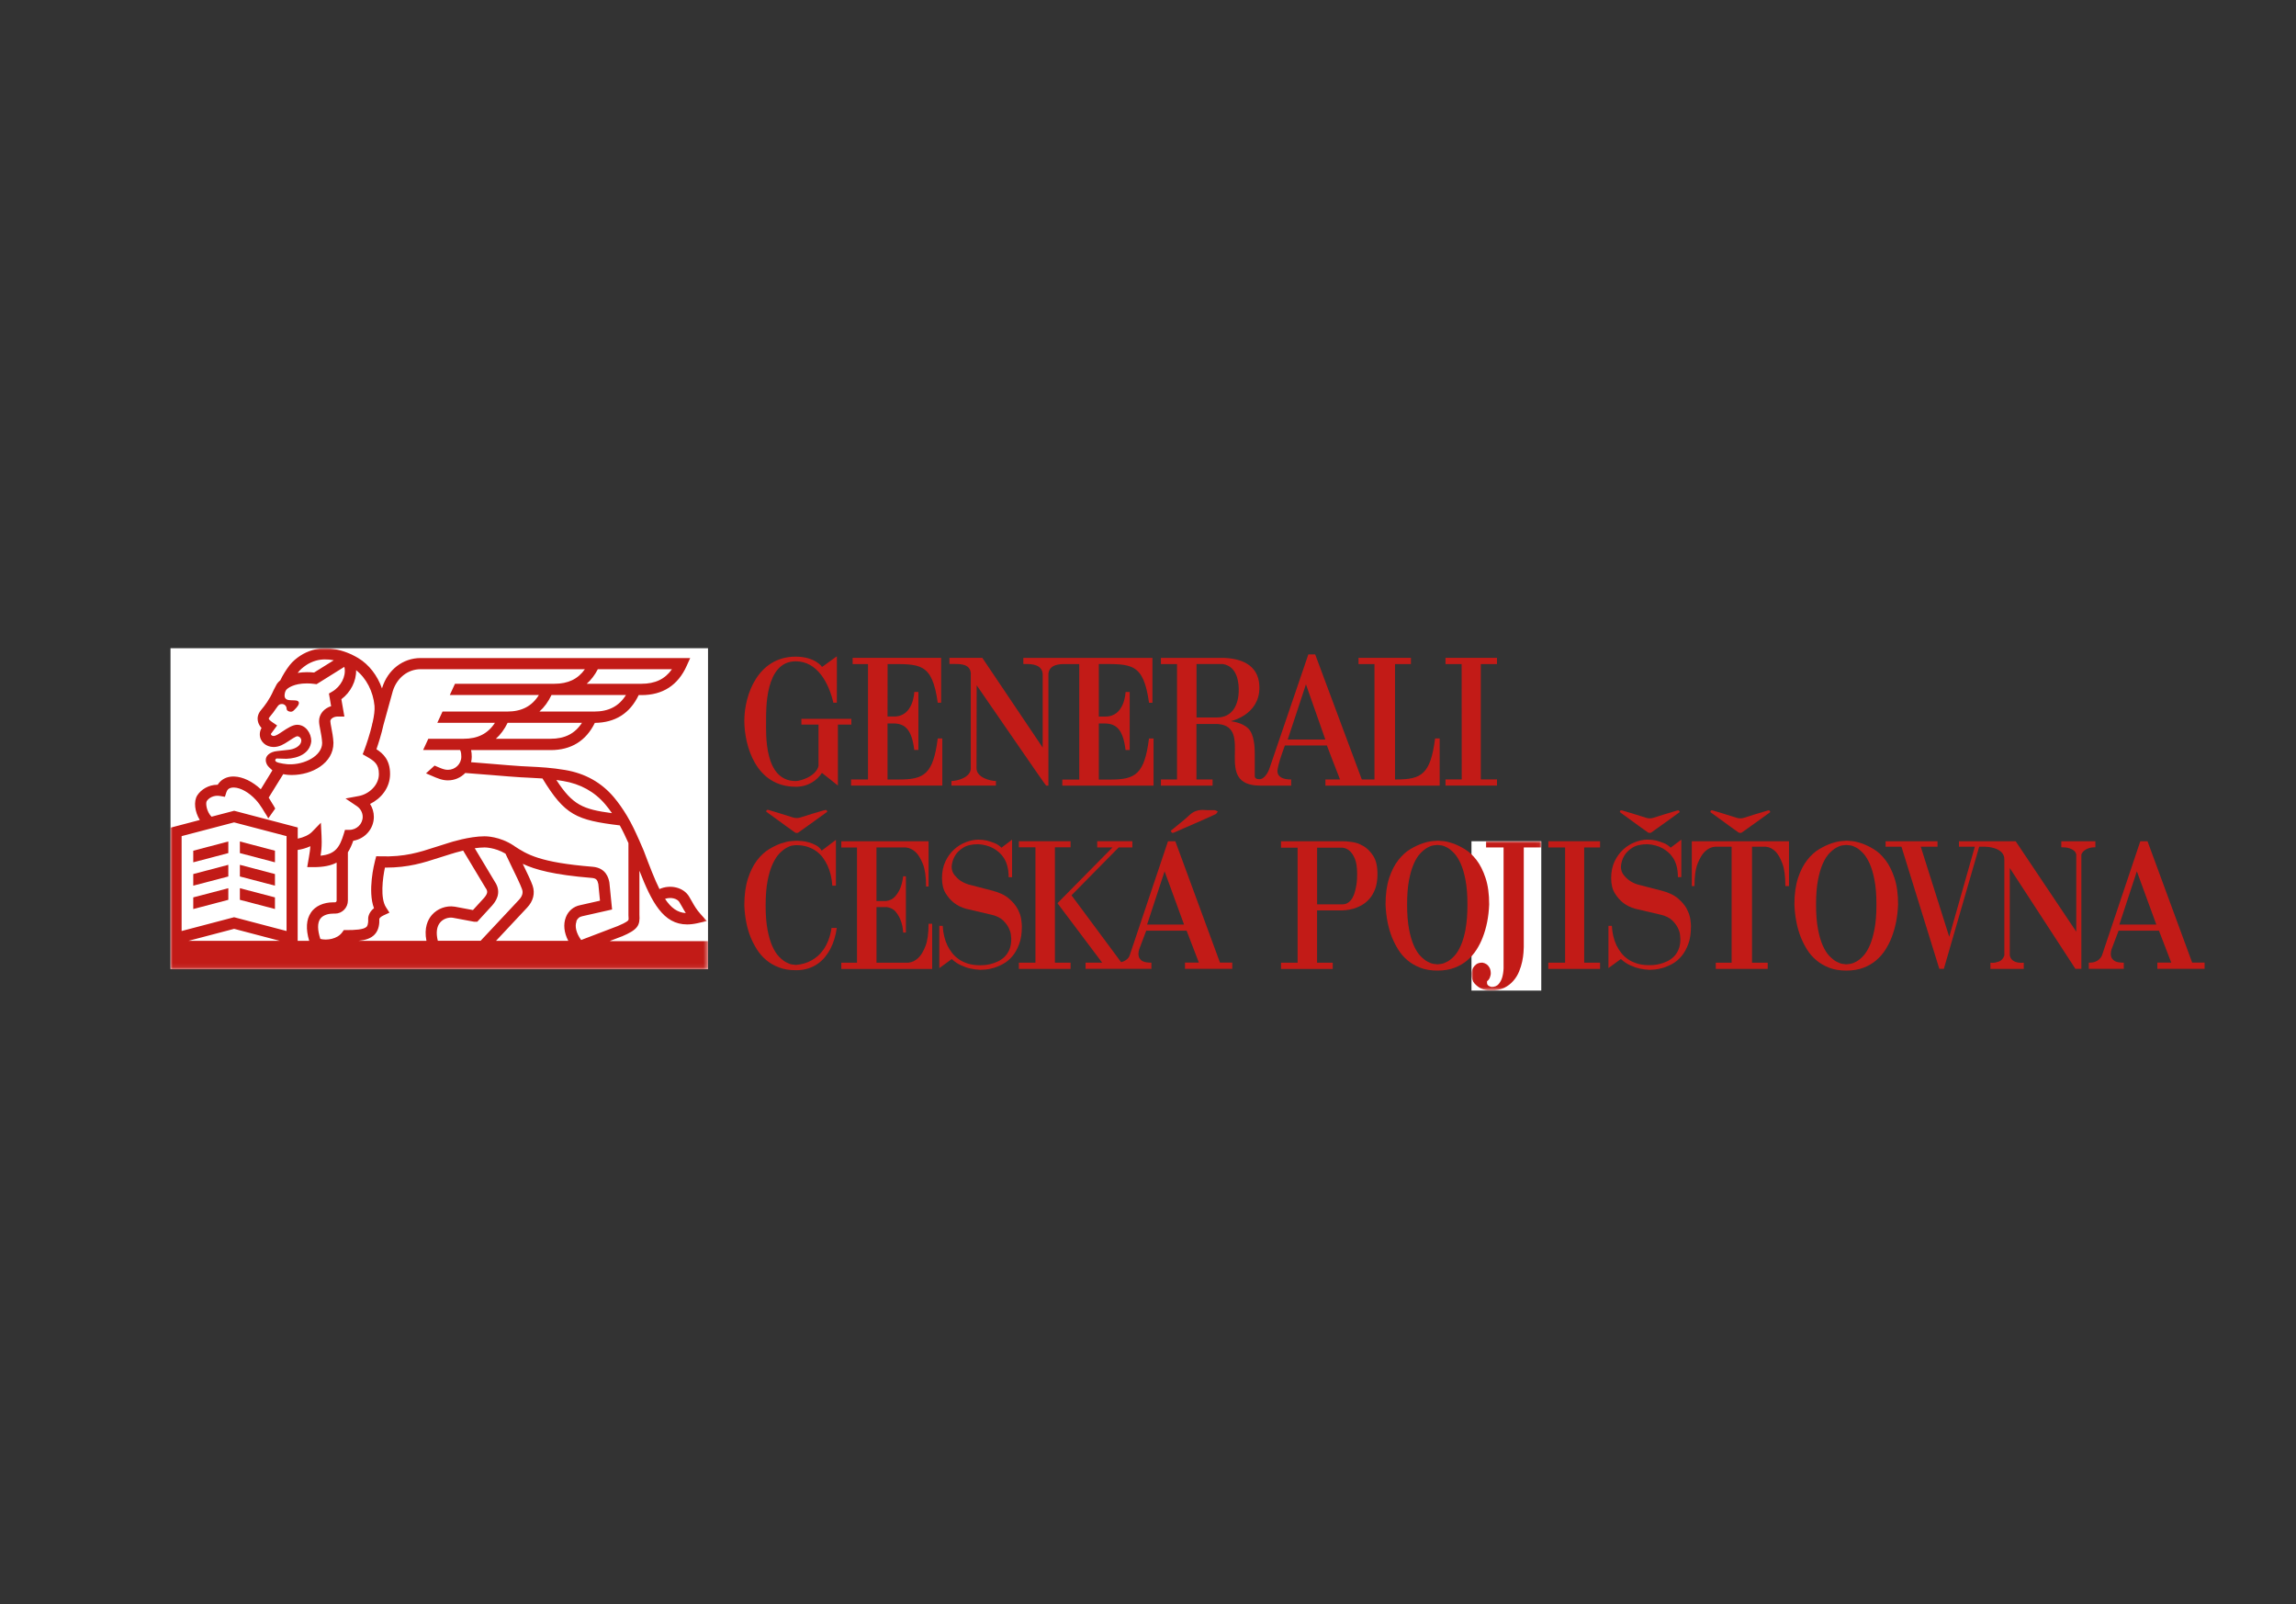 <svg xmlns="http://www.w3.org/2000/svg" xmlns:xlink="http://www.w3.org/1999/xlink" id="Layer_3" viewBox="0 0 557.9 389.74"><rect x="0" y="0" width="557.9" height="389.74" fill="#333333" stroke="none"/><defs><style>.cls-1{fill:#fff;}.cls-1,.cls-2{fill-rule:evenodd;stroke-width:0px;}.cls-2{fill:#c21b17;}.cls-3{mask:url(#mask-1);}.cls-4{mask:url(#mask);}</style><mask id="mask" x="41.43" y="157.46" width="130.61" height="77.95" maskUnits="userSpaceOnUse"><g id="mask-2-2"><polygon id="path-1-2" class="cls-1" points="41.43 157.46 172.04 157.46 172.04 235.41 41.43 235.41 41.43 157.46"></polygon></g></mask><mask id="mask-1" x="357.55" y="204.35" width="16.96" height="36.27" maskUnits="userSpaceOnUse"><g id="mask-4-2"><polygon id="path-3-2" class="cls-1" points="357.55 204.35 374.51 204.35 374.51 240.63 357.55 240.63 357.55 204.35"></polygon></g></mask></defs><g id="mask-4"><polygon id="path-3" class="cls-1" points="357.55 204.35 374.51 204.35 374.51 240.63 357.55 240.63 357.55 204.35"></polygon></g><g id="mask-2"><polygon id="path-1" class="cls-1" points="41.43 157.46 172.04 157.46 172.04 235.41 41.43 235.41 41.43 157.46"></polygon></g><g id="Page-1"><g id="_-kontakt_mobil_cervena"><g id="top-navigation"><g id="Group-63"><g id="Group-3"><g class="cls-4"><path id="Fill-1" class="cls-2" d="M140.02,223.82c.27-.69.78-1.13,1.49-1.26l7.22-1.63-.65-6.51-.02-.14c-.18-.85-.71-3.45-4.07-3.73-12.91-1.05-15.9-2.99-19.04-5.04,0,0,0-.02,0-.03h-.02s-.2-.13-.2-.13c-3.35-2.19-6.68-2.21-7.01-2.2-3.66,0-8.28,1.46-8.66,1.59-1.12.33-2.16.67-3.17,1-4.04,1.31-7.53,2.45-13.4,2.28l-1.07-.03-.28,1.05c-.21.81-1.85,7.36-.27,11.57-1.42,1.13-1.42,2.44-1.41,2.61.06,1.44-.28,1.8-.39,1.91-.68.71-2.93.8-4.82.8h-.71l-.4.56c-1.17,1.62-3.69,2-5.3,1.59-.71-2.18-.73-3.85-.05-4.85.81-1.18,2.52-1.3,3.22-1.3h.41c1.71,0,3.11-1.42,3.11-3.16v-11.73c.52-.81.94-1.76,1.31-2.81,2.83-.46,5-2.89,5-5.81,0-1.12-.33-2.2-.92-3.13,2.62-1.27,4.86-3.88,4.86-7.29s-1.7-4.98-3.31-6c.45-1.31,1.2-3.61,1.71-5.93l2.27-8.21c1.01-3.22,3.66-5.3,6.75-5.3h39.92c-1.69,2.4-4.09,3.54-7.41,3.54h-24.16l-1.26,2.73h21.65c-1.7,2.73-4.19,4.02-7.73,4.02h-15.69l-1.26,2.73h14c-1.7,2.63-4.16,3.88-7.63,3.88h-8.56l-1.26,2.73h8.97c.08.11.31.53.31,1.63,0,1.75-1.46,3.18-3.25,3.18-.62,0-1.14-.14-2.06-.52-.4-.17-.79-.34-1.19-.51l-2.08,1.89c.39.17.78.34,1.17.5,1.8.79,2.81,1.2,4.17,1.2,1.65,0,3.14-.69,4.2-1.79,1.54.1,4.02.31,6.42.5,2.87.24,5.58.46,6.98.54.7.04,1.36.07,1.99.1,1.19.06,2.28.11,3.37.19,5.45,8.94,8.24,10.12,18.79,11.4.76,1.38,1.44,2.83,2.1,4.3v17.52c.06.8.06,1.07-.04,1.22-.37.49-2,1.17-2.56,1.41l-8.89,3.39c-1.18-1.62-1.6-3.3-1.13-4.52h0ZM138.1,228.55h-17.58l7.53-8.04c1.52-1.59,2.01-3.5,1.37-5.38-.37-1.08-1.36-3.16-2.4-5.29,2.99,1.41,7.52,2.67,16.75,3.42,1.11.09,1.4.48,1.62,1.5l.4,4.03-4.82,1.09c-1.62.32-2.89,1.4-3.48,2.95-.66,1.72-.44,3.74.6,5.72h0ZM106.39,228.55c-.49-1.93-.29-3.48.58-4.49.84-.97,2.12-1.26,3.02-1.13l5.14.96.13.02h.71l3.63-3.96.03-.04c.62-.73,2.51-2.94.58-5.77l-4.85-8.09c.8-.11,1.61-.19,2.36-.19h.03s2.46-.04,5.07,1.5c.35.77.85,1.77,1.39,2.9,1.02,2.09,2.29,4.69,2.64,5.74.11.33.46,1.33-.76,2.6l-9.3,9.93h-10.4ZM104.93,222.27c-.98,1.14-1.93,3.11-1.31,6.28h-16.55c1.78-.18,3.07-.6,3.96-1.54,1.08-1.14,1.18-2.7,1.14-3.81.04-.1.22-.47,1.03-.84l1.43-.66-.85-1.33c-1.41-2.2-.8-7-.25-9.61h.13c5.61,0,9.24-1.18,13.07-2.42,1-.33,2.03-.66,3.12-.98h.03s1.14-.38,2.66-.74l5.4,8.99.05.07c.54.78.61,1.29-.37,2.44l-2.7,2.95-4.44-.83h-.04c-2-.32-4.16.48-5.5,2.02h0ZM75.56,221.68c-1.15,1.67-1.29,3.98-.43,6.87h-2.8v-22.08c1-.15,2.08-.44,3.08-.91-.05.96-.19,1.72-.36,2.74-.04.24-.08.48-.13.75l-.27,1.59h1.6c2.39,0,4.18-.38,5.55-1.1v9.22c0,.24-.18.43-.4.43h-.41c-2.38,0-4.36.9-5.44,2.48h0ZM69.63,226.16l-12.75-3.35-12.75,3.35v-23.05l12.75-3.34,12.75,3.34v23.05ZM45.78,228.55l11.11-2.92,11.11,2.92h-22.22ZM50.22,194.62c.53-.82,1.75-1.53,3.27-1.26l1.16.2.36-1.12c.1-.3.23-.52.41-.7.32-.31.81-.45,1.43-.44,1.63.05,3.67,1.2,5.32,3,.6.65,1.14,1.41,1.62,2.18.09.16.2.33.29.49.13.21.25.39.27.43.06.1.88,1.35.82,1.43.56-.8,1.12-1.59,1.68-2.38.02-.02,0-.1-.06-.2-.13-.27-.42-.75-.6-1.02-.04-.07-.08-.14-.13-.2,0,0,0-.01,0-.02-.02-.03-.09-.15-.19-.3-.19-.3-.46-.72-.58-.96l3.53-5.7c.88.19,1.63.21,1.99.21h.09c4.97,0,10.12-2.9,10.12-7.75v-.12c-.06-1.32-.31-2.58-.5-3.6-.13-.67-.25-1.3-.25-1.61,0-.53.74-1.12,1.8-1.12h1.61l-.73-4.21c2.26-1.68,3.65-4.43,3.58-7.05,2.44,1.89,4.16,5.17,4.47,8.66.09,1.01-.1,2.43-.43,3.92l-.17.62h.03c-.58,2.44-1.43,4.94-1.88,6.13l-.42,1.1,1.01.58c1.81,1.04,2.93,1.8,2.93,4.21,0,2.77-2.47,4.89-4.85,5.34l-3.26.61,2.76,1.86c.88.6,1.41,1.57,1.41,2.6,0,1.74-1.46,3.16-3.26,3.16h-1.04l-.29.96c-1.01,3.33-2.11,4.96-5.65,5.31.17-1.01.28-1.99.28-3.37,0-.32-.03-1.23-.04-1.52l-.16-3.11-2.16,2.22c-.73.75-2.04,1.35-3.46,1.64v-2.71l-15.45-4.06-5.5,1.44c-1.23-1.24-1.47-3.29-1.17-3.77h0ZM66.91,184.58c.04-.19.19-.34.35-.33l2.33.07c2.84-.1,5.73-1.28,6.05-4.27,0-2.02-1.42-3.99-3.42-3.99-1.07,0-2.28.75-3.63,1.66-.88.59-1.58,1.06-2.11,1.06-.36,0-.65-.24-.65-.44,0-.03,0-.07.02-.1l1.49-2.01-1.28-.87c-.27-.18-.7-.52-.75-.78-.02-.12.15-.34.2-.4.53-.63,1.14-1.39,1.76-2.34.38-.54.6-.83,1.23-.83s1.14.51,1.14,1.14c0,.41.45.74,1.01.74s.81-.4,1.15-.74c0,0,1.33-1.23.62-1.81-.8-.66-4.01.69-3.12-2.29l.22-.43c.34-.46,1.88-1.61,5.05-1.61.6,0,1.23.04,1.88.13l.47.06,6.73-4.2c.06.14.08.24.08.24v.04c.36,2.06-.93,4.51-2.98,5.71l-.82.48.53,3.07c-1.73.53-2.93,1.94-2.93,3.62,0,.58.13,1.27.3,2.14.19.97.4,2.06.45,3.17,0,3.19-4.36,5.31-8.05,5.19h-.1c-.15,0-2.5-.2-3.08-.66-.11-.08-.2-.27-.17-.42h0ZM72.49,163.26c.42-.55,1.12-1.16,1.94-1.71.64-.43,1.49-.82,2.31-1.06,1.31-.38,2.81-.41,4.36-.1l-4.78,2.98c-.59-.06-1.18-.09-1.74-.09-.81,0-1.56.07-2.24.18.05-.07.1-.13.14-.19h0ZM145.27,162.56h18.01c-1.69,2.41-4.09,3.54-7.41,3.54h-13.3c1.06-.94,1.96-2.12,2.7-3.54h0ZM144.37,172.85h-13.3c1.18-1.04,2.16-2.39,2.94-4.02h18.09c-1.7,2.73-4.19,4.02-7.73,4.02h0ZM133.78,179.46h-13.29c1.14-1.01,2.09-2.31,2.86-3.88h18.06c-1.7,2.63-4.16,3.88-7.63,3.88h0ZM136.84,189.72c4.21.7,7.66,2.62,10.25,5.69.56.66,1.09,1.36,1.61,2.12-7.08-.94-9.55-1.98-13.51-8.06.53.07,1.07.15,1.65.25h0ZM165.11,219.19c.26.42.48.82.7,1.2.26.47.52.93.83,1.41-2.05-.13-3.6-1.28-5.04-3.45,1.33-.47,2.93-.14,3.52.83h0ZM148.27,228.55l2.76-1.06h.04c3.92-1.66,4.48-2.68,4.3-5.32v-10.66c2.99,7.66,5.81,13.05,11.59,13.05.79,0,1.63-.1,2.53-.3l2.26-.52-1.55-1.73c-.99-1.11-1.47-1.96-2.03-2.96-.23-.41-.46-.83-.75-1.29-1.35-2.22-4.58-2.97-7.18-1.79-1.18-2.38-2.37-5.47-3.81-9.29l-.31-.73c-.25-.57-.49-1.14-.75-1.72v-.09h-.04c-.89-2.02-1.84-4.05-2.97-5.94-1.03-1.72-2.08-3.21-3.2-4.54-3.02-3.58-7.01-5.81-11.87-6.62-3.36-.56-5.74-.68-8.75-.83-.62-.03-1.28-.06-1.97-.1-1.36-.08-4.18-.31-6.9-.54-1.84-.15-3.72-.31-5.2-.42.1-.42.16-.86.16-1.31,0-.61-.05-1.15-.16-1.63h19.33c4.98,0,8.59-2.23,10.74-6.61,4.95-.05,8.54-2.32,10.65-6.75h.69c5.16,0,8.84-2.38,10.96-7.07l.87-1.93h-65.51c-4.3,0-7.97,2.84-9.34,7.23l-.04.15c-1.12-3.14-3.15-5.8-5.77-7.37-3.63-2.18-7.77-2.92-11.06-1.96-1.09.32-2.17.81-3.05,1.4-.76.5-1.82,1.31-2.58,2.31-.84,1.09-1.65,2.4-2.24,3.63-.38.31-.67.64-.87.95l-.78,1.49-.04.09c-.94,2.14-2.08,3.63-2.97,4.68-.89,1.04-.93,2.03-.81,2.67.13.71.5,1.28.9,1.72l-.02.04c-.26.45-.4.97-.4,1.51,0,1.75,1.5,3.07,3.35,3.07,1.35,0,2.44-.63,3.61-1.41.47-.32,1.72-1.16,2.13-1.2.52,0,.99.48.99,1,0,1.43-1.83,2.2-3.14,2.3l-2.66.29c-1.92.18-2.83,1.21-2.83,2.13s.44,1.44.74,1.75l.2.2.67.61-2.82,4.59c-2.01-1.88-4.37-3.02-6.45-3.09-1.35-.05-2.51.37-3.37,1.19-.25.24-.47.51-.65.81h-.05c-2.23,0-4.02,1.21-4.9,2.56-.96,1.48-.61,4.05.6,6l-7.12,1.87v34.42h130.61v-6.86h-23.78Z"></path></g></g><polygon id="Fill-4" class="cls-2" points="66.81 206.65 58.29 204.41 58.29 207.23 66.81 209.47 66.81 206.65"></polygon><polygon id="Fill-6" class="cls-2" points="46.96 209.47 55.48 207.23 55.48 204.41 46.96 206.65 46.96 209.47"></polygon><polygon id="Fill-8" class="cls-2" points="46.96 215.14 55.48 212.91 55.48 210.08 46.96 212.32 46.96 215.14"></polygon><polygon id="Fill-10" class="cls-2" points="66.81 212.32 58.29 210.08 58.29 212.91 66.81 215.14 66.81 212.32"></polygon><polygon id="Fill-12" class="cls-2" points="66.81 217.99 58.29 215.76 58.29 218.58 66.81 220.81 66.81 217.99"></polygon><polygon id="Fill-14" class="cls-2" points="46.96 220.82 55.48 218.58 55.48 215.76 46.96 217.99 46.96 220.82"></polygon><path id="Fill-16" class="cls-2" d="M200.11,196.86c-1.85.55-3.7,1.08-5.53,1.69-.7.23-1.31.21-1.99,0-1.86-.6-3.73-1.16-5.6-1.73-.36-.11-.76-.28-.81.35.76.55,1.46,1.05,2.16,1.56,1.61,1.17,3.21,2.35,4.84,3.5.18.13.6.15.77.03,2.37-1.67,4.72-3.38,7.07-5.07-.14-.65-.56-.41-.9-.31"></path><path id="Fill-18" class="cls-2" d="M218.48,189.36h-2.82v-13.62h1.64c2.73.07,4.29,1.68,4.85,6.43h1.01v-14.09s-1,0-1,0c0,.07-.19,6.06-4.98,5.97h-1.52l.02-12.74c7.9,0,10.8-.4,12.18,9.39h.83v-10.9h-21.51v1.51h3.73v28.04h-4.11v1.48h22.17v-11.46h-1.11c-1.1,8.66-3.28,9.98-9.37,9.98"></path><path id="Fill-20" class="cls-2" d="M193.34,191.12c3.06,0,5.22-1.58,6.38-3.37.01-.04,3.86,3.07,3.88,3.08v-14.82h3.27v-1.39h-12.14v1.39h4.16v10.09c-.7,2.56-4.43,3.63-5.54,3.63-7.75,0-7.2-11.47-7.2-14.54,0-2.81-.28-14.55,7.2-14.55,5.27,0,8.04,5.3,9.15,10.07h.84c0-1.96.03-11.3.01-11.28.02-.07-3.61,2.64-3.63,2.59.08-.02-1.66-2.51-6.38-2.51-9.15,0-12.5,9.23-12.48,15.67.04,5.89,2.73,15.93,12.48,15.93"></path><path id="Fill-22" class="cls-2" d="M295.72,174.29h-4.98v-12.99h6.37c3.74.57,3.89,4.94,3.89,6.33,0,3.36-1.39,6.66-5.28,6.66h0ZM317.33,166.24l4.71,13.4h-9.14l4.43-13.4ZM313.74,189.34c-.41,0-3.16.08-3.33-1.85-.12-1.4,1.81-6.41,1.81-6.41h10.19s3.17,8.27,3.2,8.27h-3.55v1.49h27.76v-11.46h-1.11c-1.11,8.66-3.28,9.96-9.37,9.96h-.37v-28.03h3.87v-1.51h-12.74v1.51h3.88v28.03h-3.08l-11.33-30.38h-1.66s-9.41,27.57-9.43,27.65c.02-.08-.71,2.37-2.27,2.67-1.43.07-1.32-.69-1.32-.95v-5.31c0-1.39-.11-4.56-1.54-6.02-1.6-1.63-4.35-1.76-4.29-1.82,0,0,6.96-1.45,6.96-8.14,0-4.69-3.23-7.03-8.62-7.23h-15.31v1.51h3.91v28.03h-3.91v1.49h12.55v-1.49h-3.92v-13.48h5.22c9.06.76-1.56,14.98,10.32,14.97h7.48v-1.49Z"></path><path id="Fill-24" class="cls-2" d="M235.89,163.72v22.92c0,2.23-3.31,3.08-4.69,3.08h-.01v1.11h10.81v-1.11c-1.38,0-4.72-.85-4.72-3.08l.04-20.17c5.81,8.39,16.77,24.39,16.88,24.37h.55v-27.11c.15-2.34,2.78-2.42,3.89-2.42h3.6v28.06h-4.11v1.48h22.17v-11.46h-1.11c-1.1,8.66-3.27,9.98-9.37,9.98h-2.82v-13.62h1.64c2.74.07,4.29,1.68,4.85,6.43h1.01v-14.09s-1,0-1,0c0,.07-.2,6.06-4.98,5.97h-1.52v-12.76c7.9,0,10.82-.38,12.2,9.41h.83v-10.9h-31.37v1.49h.82c1.1,0,3.73.08,3.88,2.42h0v17.88l-14.67-21.8h-7.99v1.49h1.33c1.57,0,3.78.07,3.88,2.42"></path><polygon id="Fill-26" class="cls-2" points="363.75 189.33 359.82 189.33 359.82 161.31 363.75 161.31 363.75 159.79 351.24 159.79 351.24 161.31 355.16 161.31 355.18 189.33 351.24 189.33 351.24 190.83 363.75 190.83 363.75 189.33"></polygon><path id="Fill-28" class="cls-2" d="M400.46,202.22c.18.13.58.15.75.03,2.33-1.64,4.63-3.31,6.93-4.97-.13-.64-.55-.4-.88-.31-1.81.54-3.63,1.06-5.42,1.66-.68.23-1.29.21-1.95,0-1.82-.59-3.66-1.14-5.49-1.69-.35-.11-.75-.28-.8.34.75.54,1.44,1.03,2.12,1.53,1.58,1.15,3.14,2.31,4.74,3.43"></path><path id="Fill-30" class="cls-2" d="M422.47,202.22c.18.13.58.15.75.03,2.33-1.64,4.63-3.31,6.93-4.97-.13-.64-.55-.4-.88-.31-1.81.54-3.63,1.06-5.42,1.66-.68.23-1.29.21-1.96,0-1.82-.59-3.66-1.14-5.49-1.69-.35-.11-.75-.28-.8.34.75.54,1.44,1.03,2.12,1.53,1.58,1.15,3.14,2.31,4.74,3.43"></path><path id="Fill-32" class="cls-2" d="M201.3,228.36c-.34.86-.72,1.6-1.16,2.24-.44.64-.91,1.17-1.42,1.62-.51.44-1.01.8-1.51,1.06-1.17.65-2.44,1.02-3.81,1.11h-.13c-.15,0-.43-.04-.85-.11s-.91-.26-1.45-.55c-.54-.3-1.1-.75-1.69-1.35-.58-.6-1.12-1.44-1.6-2.5-.48-1.06-.88-2.41-1.18-4.03-.31-1.62-.46-3.59-.46-5.89s.16-4.41.48-6.04c.32-1.64.74-3,1.25-4.1.51-1.09,1.07-1.94,1.67-2.55.6-.6,1.17-1.05,1.71-1.35.54-.3,1.01-.47,1.42-.53.41-.06.67-.09.79-.09h.04c1.08,0,2.04.14,2.87.42.83.28,1.55.65,2.17,1.11.61.46,1.13.98,1.55,1.57.42.59.78,1.2,1.07,1.82.67,1.45,1.07,3.08,1.18,4.92h.88v-11.12l-3.46,2.61c-.35-.56-.82-1-1.4-1.31-.58-.31-1.18-.55-1.78-.71-.6-.16-1.15-.27-1.66-.31-.51-.04-.9-.07-1.16-.07h-.31c-.12,0-.5.03-1.16.09-.66.06-1.45.24-2.37.55-.92.31-1.9.78-2.96,1.42-1.05.64-2.02,1.54-2.91,2.7-.89,1.17-1.63,2.64-2.21,4.43-.58,1.79-.88,3.96-.88,6.53.12,2.92.64,5.54,1.58,7.84.41.98.91,1.93,1.51,2.88.6.94,1.34,1.79,2.21,2.53.88.74,1.91,1.34,3.09,1.79,1.18.46,2.56.69,4.14.69,1.14,0,2.15-.15,3.04-.44.89-.29,1.67-.69,2.34-1.17.67-.49,1.25-1.03,1.73-1.64.48-.6.9-1.23,1.25-1.88.79-1.51,1.31-3.22,1.58-5.14h-1.27c-.17,1.12-.43,2.11-.77,2.97"></path><path id="Fill-34" class="cls-2" d="M224.87,229.84c-.51,1.28-1.07,2.22-1.69,2.81-.73.71-1.55,1.11-2.45,1.2h-7.75v-13.51h2.5c.96.15,1.71.55,2.23,1.22.53.66.92,1.37,1.18,2.1.32.86.51,1.82.57,2.88h.66v-13.68h-.66c-.12,1-.34,1.93-.66,2.79-.29.74-.71,1.42-1.25,2.06-.54.64-1.29,1.03-2.26,1.17h-2.32v-13.02h7.14c.9.09,1.72.49,2.45,1.2.61.59,1.17,1.53,1.69,2.81.51,1.28.77,3.11.77,5.47h.61v-10.98h-21.2v1.51h3.81v27.99h-3.81v1.51h22.08v-10.98h-.88c0,2.36-.26,4.18-.77,5.47"></path><path id="Fill-36" class="cls-2" d="M248.29,224.86c0-.29-.05-.82-.15-1.57-.1-.75-.39-1.57-.85-2.46-.47-.89-1.18-1.74-2.15-2.57-.96-.83-2.29-1.46-3.99-1.9l-5.83-1.51c-.76-.24-1.43-.56-2.02-.97-.5-.35-.96-.8-1.4-1.35s-.66-1.23-.66-2.06c.09-1,.38-1.9.88-2.7.41-.68,1.05-1.3,1.93-1.86.88-.56,2.1-.84,3.68-.84,1.37.09,2.6.43,3.68,1.02.47.27.92.59,1.36.97.44.39.83.85,1.18,1.4.35.55.63,1.2.83,1.97.2.77.31,1.65.31,2.66h.83v-9.12l-2.58,1.95c-.5-.5-1.07-.88-1.71-1.13-.64-.25-1.26-.45-1.84-.6-.67-.15-1.36-.22-2.06-.22-.96,0-1.97.2-3.02.6-1.05.4-2.01.99-2.87,1.77-.86.78-1.57,1.76-2.12,2.92-.55,1.17-.83,2.52-.83,4.05s.31,2.78.92,3.74c.61.96,1.29,1.72,2.02,2.28.85.65,1.81,1.12,2.89,1.42l6.44,1.51c1.11.3,1.96.73,2.56,1.31.6.58,1.05,1.17,1.36,1.79s.49,1.18.55,1.68c.06.5.09.84.09,1.02v.09c0,1-.16,1.87-.48,2.59-.32.72-.73,1.31-1.23,1.77-.5.46-1.04.82-1.64,1.09-.6.27-1.18.47-1.73.6-.56.13-1.04.22-1.47.24-.42.03-.72.04-.9.04h-.13c-1.14,0-2.14-.14-3-.42-.86-.28-1.61-.64-2.23-1.09-.63-.44-1.16-.95-1.6-1.53-.44-.57-.8-1.16-1.1-1.75-.67-1.42-1.05-3.01-1.14-4.78h-.83v10.27l3.02-2.21c.7.65,1.46,1.16,2.28,1.53.82.37,1.56.63,2.23.77.79.18,1.58.28,2.37.31h.18c.23,0,.64-.02,1.2-.07.57-.04,1.23-.18,1.97-.4.74-.22,1.52-.55,2.32-1,.8-.44,1.53-1.05,2.19-1.84.66-.78,1.2-1.76,1.64-2.92.44-1.17.66-2.59.66-4.27v-.22Z"></path><path id="Fill-38" class="cls-2" d="M329.76,212.55c0,.21,0,.52-.02.95-.02.43-.07.91-.15,1.44s-.21,1.08-.35,1.64c-.15.56-.35,1.07-.61,1.53-.26.46-.6.84-1.01,1.13-.41.3-.89.44-1.45.44h-6.13v-13.77h6.13c.67.06,1.27.32,1.8.8.47.41.88,1.05,1.25,1.9.36.86.55,2.1.55,3.72v.22ZM331.27,205.51c-.92-.53-1.83-.86-2.74-.97-.91-.12-1.56-.18-1.97-.18h-15.29v1.55h4.03v27.95h-4.03v1.51h12.57v-1.51h-3.81v-12.71h6.18c.12,0,.41-.02.88-.07.47-.04,1.01-.15,1.64-.31.63-.16,1.29-.43,1.99-.8.7-.37,1.35-.88,1.95-1.53.6-.65,1.09-1.48,1.47-2.48.38-1,.57-2.21.57-3.63,0-1.89-.34-3.37-1.03-4.43-.69-1.06-1.49-1.86-2.41-2.39h0Z"></path><path id="Fill-40" class="cls-2" d="M356.13,225.66c-.31,1.62-.7,2.98-1.18,4.05-.48,1.08-1.01,1.92-1.58,2.52-.57.61-1.12,1.06-1.67,1.35-.54.3-1.01.48-1.42.55-.41.07-.7.11-.88.11h-.26c-.15,0-.43-.04-.85-.11-.42-.07-.91-.26-1.45-.55-.54-.29-1.1-.75-1.69-1.35-.58-.6-1.12-1.45-1.6-2.52-.48-1.08-.88-2.43-1.18-4.05-.31-1.62-.46-3.6-.46-5.93s.15-4.3.46-5.91c.31-1.61.7-2.95,1.18-4.03.48-1.08,1.01-1.92,1.6-2.52.58-.6,1.14-1.05,1.66-1.35.53-.29,1-.48,1.42-.55.42-.07.72-.11.9-.11h.26c.18,0,.47.04.9.11.42.07.9.26,1.42.55.53.3,1.07.75,1.64,1.35.57.61,1.09,1.45,1.58,2.52.48,1.08.88,2.43,1.18,4.05.31,1.62.46,3.59.46,5.89s-.15,4.31-.46,5.93M360.27,227.74c.93-2.36,1.46-5.03,1.58-8.02,0-2.54-.29-4.69-.88-6.44-.58-1.76-1.31-3.21-2.19-4.36-.88-1.15-1.83-2.04-2.87-2.66-1.04-.62-2.01-1.09-2.93-1.4-.92-.31-1.72-.49-2.39-.55-.67-.06-1.07-.09-1.18-.09h-.09c-.12,0-.52.03-1.2.09-.69.06-1.5.24-2.43.55-.93.31-1.93.78-2.98,1.4-1.05.62-2.03,1.51-2.93,2.66-.91,1.15-1.65,2.61-2.23,4.36-.58,1.76-.88,3.91-.88,6.44.12,2.98.64,5.65,1.58,8.02.41,1,.91,1.99,1.51,2.95.6.96,1.34,1.82,2.23,2.57.89.75,1.93,1.36,3.13,1.82,1.2.46,2.59.69,4.16.69s2.96-.23,4.16-.69c1.2-.46,2.23-1.06,3.11-1.82.88-.75,1.62-1.61,2.23-2.57.61-.96,1.11-1.94,1.49-2.95"></path><polygon id="Fill-42" class="cls-2" points="376.23 205.86 380.3 205.86 380.3 233.85 376.22 233.85 376.22 235.36 388.8 235.36 388.8 233.85 384.94 233.85 384.94 205.86 388.8 205.86 388.8 204.35 376.23 204.35 376.23 205.86"></polygon><g id="Group-46"><g class="cls-3"><path id="Fill-44" class="cls-2" d="M374.51,204.35h-13.41v1.51h4.25v29.36c-.03.83-.15,1.58-.35,2.26-.18.59-.46,1.11-.85,1.57-.39.46-.96.69-1.69.69-.2-.03-.39-.09-.57-.18-.15-.06-.28-.16-.39-.29-.12-.13-.17-.29-.17-.47v-.44c.17-.12.33-.27.46-.47.13-.19.23-.39.28-.6.09-.24.15-.49.17-.75,0-.62-.1-1.11-.31-1.48-.2-.37-.44-.64-.7-.82-.32-.21-.66-.34-1.01-.4-.67,0-1.18.14-1.53.42-.35.28-.61.58-.79.91-.2.38-.32.84-.35,1.37,0,1.03.25,1.82.75,2.37.5.55,1.04.95,1.62,1.22.7.33,1.47.49,2.32.49,1.28,0,2.37-.22,3.26-.66.89-.44,1.63-1.01,2.23-1.71.6-.69,1.07-1.45,1.4-2.28.34-.83.58-1.63.75-2.41.16-.78.26-1.49.31-2.13.04-.63.07-1.09.07-1.35v-24.23h4.26v-1.51Z"></path></g></g><path id="Fill-47" class="cls-2" d="M409.9,220.83c-.47-.89-1.18-1.74-2.15-2.57-.96-.83-2.29-1.46-3.99-1.9l-5.83-1.5c-.76-.24-1.43-.56-2.01-.98-.5-.35-.97-.8-1.4-1.35-.44-.55-.66-1.23-.66-2.06.09-1,.38-1.9.88-2.7.41-.68,1.05-1.3,1.93-1.86.88-.56,2.1-.84,3.68-.84,1.37.09,2.6.43,3.68,1.02.47.27.92.59,1.36.97.44.38.83.85,1.18,1.39.35.55.63,1.2.83,1.97.2.77.31,1.65.31,2.66h.83v-9.12l-2.59,1.95c-.5-.5-1.07-.88-1.71-1.13-.64-.25-1.26-.45-1.84-.6-.67-.15-1.36-.22-2.06-.22-.96,0-1.97.2-3.02.6-1.05.4-2.01.99-2.87,1.77-.86.78-1.57,1.76-2.13,2.92-.55,1.17-.83,2.52-.83,4.05s.31,2.78.92,3.74c.61.96,1.28,1.72,2.01,2.28.85.65,1.81,1.12,2.89,1.42l6.44,1.51c1.11.3,1.96.73,2.56,1.31.6.58,1.05,1.17,1.36,1.79.31.62.49,1.18.55,1.68.06.5.09.84.09,1.02v.09c0,1-.16,1.87-.48,2.59-.32.72-.73,1.31-1.23,1.77-.5.46-1.04.82-1.64,1.08-.6.27-1.18.47-1.73.6-.56.13-1.04.22-1.47.24-.42.03-.72.04-.9.04h-.13c-1.14,0-2.14-.14-3-.42-.86-.28-1.61-.64-2.23-1.08-.63-.44-1.16-.95-1.6-1.53-.44-.58-.8-1.16-1.1-1.75-.67-1.42-1.05-3.01-1.14-4.78h-.83v10.27l3.02-2.21c.7.65,1.46,1.16,2.28,1.53.82.37,1.56.63,2.24.78.79.18,1.58.28,2.36.31h.17c.23,0,.64-.02,1.2-.07.57-.05,1.23-.18,1.97-.4.74-.22,1.52-.55,2.32-1,.8-.44,1.53-1.05,2.19-1.84.66-.78,1.2-1.76,1.64-2.92.44-1.17.66-2.59.66-4.27v-.22c0-.29-.05-.82-.15-1.57-.1-.75-.39-1.57-.85-2.46"></path><path id="Fill-49" class="cls-2" d="M411.08,215.25h.66c0-2.39.26-4.24.79-5.54.53-1.3,1.1-2.24,1.71-2.83.73-.71,1.55-1.11,2.45-1.2h4.07v28.17h-3.85v1.51h12.62v-1.51h-3.81v-28.17h3.37c.88.09,1.66.49,2.37,1.2.58.59,1.12,1.54,1.62,2.83.5,1.3.74,3.14.74,5.54h.88v-10.9h-23.61v10.9Z"></path><path id="Fill-51" class="cls-2" d="M455.49,225.66c-.31,1.62-.7,2.98-1.18,4.05-.48,1.08-1.01,1.92-1.58,2.52-.57.61-1.12,1.06-1.66,1.35-.54.3-1.02.48-1.42.55-.41.07-.7.11-.88.11h-.26c-.15,0-.43-.04-.85-.11s-.91-.26-1.45-.55c-.54-.29-1.1-.75-1.69-1.35-.58-.6-1.12-1.45-1.6-2.52-.48-1.08-.88-2.43-1.18-4.05-.31-1.62-.46-3.6-.46-5.93s.15-4.3.46-5.91c.31-1.61.7-2.95,1.18-4.03.48-1.08,1.01-1.92,1.6-2.52.58-.6,1.14-1.05,1.67-1.35.52-.29,1-.48,1.42-.55.42-.07.72-.11.9-.11h.26c.18,0,.47.04.9.11.42.07.9.26,1.42.55.53.3,1.07.75,1.64,1.35.57.61,1.09,1.45,1.58,2.52.48,1.08.88,2.43,1.18,4.05.31,1.62.46,3.59.46,5.89s-.15,4.31-.46,5.93M458.14,208.92c-.88-1.15-1.83-2.04-2.87-2.66-1.04-.62-2.01-1.09-2.94-1.4-.92-.31-1.72-.49-2.39-.55-.67-.06-1.07-.09-1.18-.09h-.09c-.12,0-.52.03-1.2.09-.69.06-1.5.24-2.43.55-.93.31-1.93.78-2.98,1.4-1.05.62-2.03,1.51-2.93,2.66-.91,1.15-1.65,2.61-2.23,4.36-.58,1.76-.88,3.91-.88,6.44.12,2.98.64,5.65,1.58,8.02.41,1,.91,1.99,1.51,2.95.6.96,1.34,1.82,2.24,2.57.89.75,1.93,1.36,3.13,1.82,1.2.46,2.59.69,4.16.69s2.96-.23,4.16-.69c1.2-.46,2.23-1.06,3.11-1.82.88-.75,1.62-1.61,2.23-2.57.61-.96,1.11-1.94,1.49-2.95.93-2.36,1.46-5.03,1.58-8.02,0-2.54-.29-4.69-.88-6.44-.58-1.76-1.31-3.21-2.19-4.36"></path><path id="Fill-53" class="cls-2" d="M508.34,205.86c.28-.03.49-.04.64-.04h.17v-1.46h-8.28v1.46h.22c.18,0,.43.02.77.04.33.03.69.1,1.05.22.37.12.7.3,1.01.53.31.24.5.56.59.97v18.74l-14.73-21.97h-7.39s0,0,0,0h-6.38v1.33h3.85l-6.22,21.88-6.92-21.88h4.07v-1.33h-12.62v1.33h3.86l9.2,29.67h1.1l8.59-29.67h1.47s4.64.03,4.64,3.06v23.38c-.29.77-.74,1.25-1.34,1.46-.6.21-1.1.31-1.51.31-.06,0-.12,0-.2-.02-.07-.01-.14-.02-.2-.02h-.13v1.51h8.1v-1.51h-.17c-.06,0-.12,0-.2.02-.07.02-.15.02-.24.02-.2,0-.45-.02-.74-.07-.29-.04-.58-.13-.85-.24s-.52-.3-.74-.53c-.22-.24-.37-.55-.46-.93v-21.26l15.95,24.49h1.44v-27.77c.17-.41.42-.74.72-.97.31-.24.63-.41.96-.53.34-.12.64-.19.92-.22"></path><path id="Fill-55" class="cls-2" d="M514.98,224.59l4.25-12.93,4.73,12.93h-8.98ZM532.68,233.85l-10.86-29.5h-1.75l-9.33,27.77c-.17.38-.4.69-.68.93-.28.24-.56.41-.85.53-.29.12-.57.19-.83.22-.26.03-.47.04-.61.04h-.22v1.51h8.5v-1.51h-.39c-.2,0-.47-.02-.79-.07-.32-.05-.63-.13-.92-.27s-.54-.35-.74-.64c-.2-.29-.31-.68-.31-1.15,0-.38.06-.75.18-1.11l1.71-4.52h9.81l2.98,7.75h-3.37v1.51h11.48v-1.51h-2.98Z"></path><polygon id="Fill-57" class="cls-2" points="256.33 205.82 260.14 205.82 260.14 204.35 247.57 204.35 247.57 205.82 251.6 205.82 251.6 233.85 247.57 233.85 247.57 235.36 260.14 235.36 260.14 233.85 256.33 233.85 256.33 205.82"></polygon><path id="Fill-59" class="cls-2" d="M285.34,202.22c1.69-.77,3.4-1.49,5.1-2.23,1.65-.73,3.31-1.45,4.94-2.21.23-.11.36-.43.54-.65-.26-.11-.51-.31-.77-.33-.79-.04-1.58.04-2.36-.03-1.43-.12-2.64.18-3.74,1.21-1.43,1.34-3,2.52-4.55,3.81.15.54.37.64.85.42"></path><path id="Fill-61" class="cls-2" d="M278.73,224.59l4.25-12.93,4.73,12.93h-8.98ZM285.56,204.35h-1.75l-9.33,27.77s-.36,1.21-2.07,1.6l-12.05-16.24,11.47-11.63h3.32v-1.51h-8.54v1.51h3.72l-13.38,13.55,10.86,14.44h-4.03v1.51h16v-1.51h-.39c-.2,0-.47-.02-.79-.07-.32-.05-.63-.13-.92-.27-.29-.13-.54-.35-.74-.64-.2-.29-.31-.68-.31-1.15,0-.38.06-.75.18-1.11l1.71-4.52h9.81l2.98,7.75h-3.37v1.51h11.48v-1.51h-2.98l-10.86-29.5Z"></path></g></g></g></g></svg>